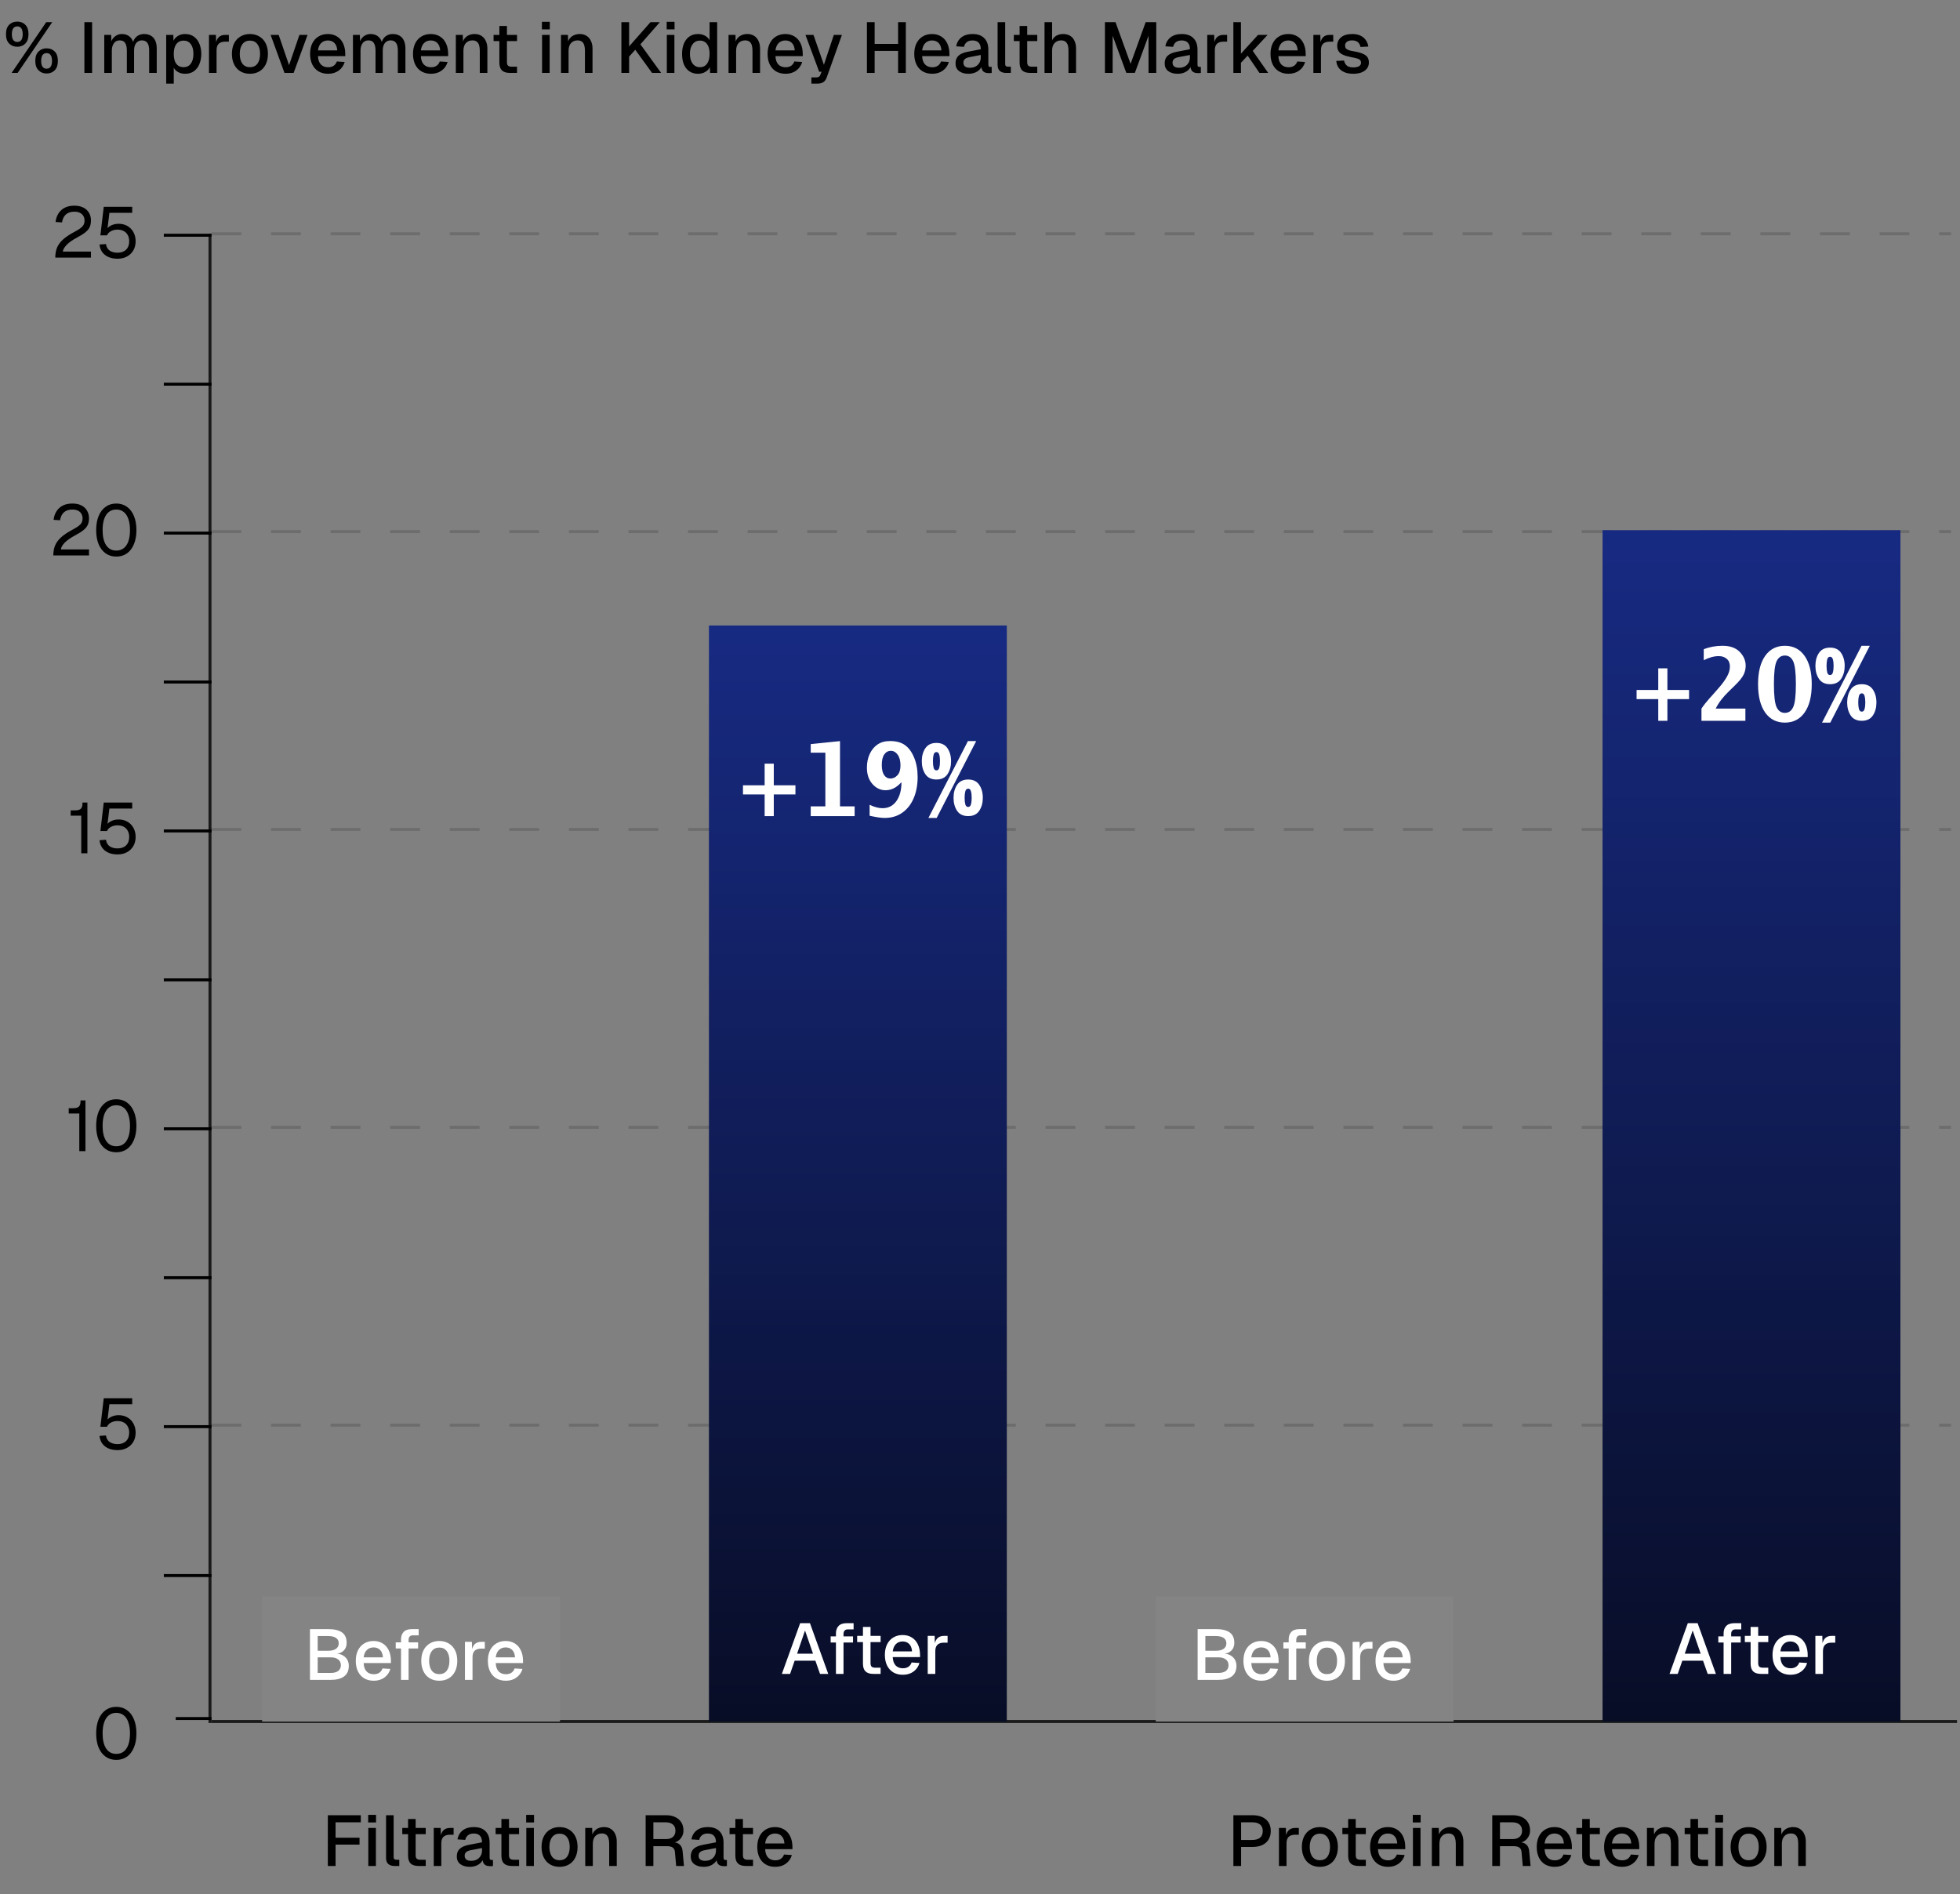 <svg xmlns="http://www.w3.org/2000/svg" fill="none" viewBox="0 0 329 318" height="318" width="329">
<rect x="0" y="0" width="329" height="318" fill="#808080" stroke="none"/>
<path fill="black" d="M55.032 313.24V304.72H60.564V305.908H55.644L56.328 305.2V309.112L55.644 308.5H60.348V309.652H55.644L56.328 309.04V313.24H55.032ZM61.826 313.24V306.856H63.098V313.24H61.826ZM61.802 305.932V304.66H63.122V305.932H61.802ZM66.194 313.24C65.778 313.24 65.442 313.132 65.186 312.916C64.93 312.7 64.802 312.356 64.802 311.884V304.72H66.074V311.764C66.074 311.908 66.11 312.016 66.182 312.088C66.262 312.16 66.374 312.196 66.518 312.196H67.022V313.24H66.194ZM70.274 313.24C69.666 313.24 69.218 313.1 68.93 312.82C68.642 312.54 68.498 312.104 68.498 311.512V305.356H69.77V311.416C69.77 311.712 69.834 311.916 69.962 312.028C70.09 312.14 70.286 312.196 70.55 312.196H71.462V313.24H70.274ZM67.526 307.9V306.856H71.462V307.9H67.526ZM72.806 313.24V306.856H73.97L74.018 308.548L73.91 308.512C73.998 307.936 74.174 307.516 74.438 307.252C74.71 306.988 75.074 306.856 75.53 306.856H76.142V307.996H75.53C75.21 307.996 74.942 308.048 74.726 308.152C74.51 308.256 74.346 308.416 74.234 308.632C74.13 308.848 74.078 309.128 74.078 309.472V313.24H72.806ZM78.86 313.384C78.196 313.384 77.664 313.232 77.264 312.928C76.872 312.624 76.676 312.196 76.676 311.644C76.676 311.092 76.84 310.664 77.168 310.36C77.504 310.048 78.02 309.824 78.716 309.688L80.912 309.268C80.912 308.772 80.796 308.404 80.564 308.164C80.332 307.916 79.988 307.792 79.532 307.792C79.124 307.792 78.804 307.884 78.572 308.068C78.34 308.244 78.18 308.508 78.092 308.86L76.784 308.776C76.904 308.136 77.2 307.632 77.672 307.264C78.152 306.896 78.772 306.712 79.532 306.712C80.396 306.712 81.052 306.944 81.5 307.408C81.956 307.864 82.184 308.508 82.184 309.34V311.824C82.184 311.976 82.208 312.084 82.256 312.148C82.312 312.204 82.4 312.232 82.52 312.232H82.748V313.24C82.708 313.248 82.644 313.256 82.556 313.264C82.468 313.272 82.376 313.276 82.28 313.276C82.008 313.276 81.772 313.232 81.572 313.144C81.38 313.056 81.236 312.912 81.14 312.712C81.044 312.504 80.996 312.228 80.996 311.884L81.128 311.944C81.064 312.224 80.924 312.472 80.708 312.688C80.5 312.904 80.232 313.076 79.904 313.204C79.584 313.324 79.236 313.384 78.86 313.384ZM79.064 312.376C79.448 312.376 79.776 312.304 80.048 312.16C80.32 312.008 80.532 311.8 80.684 311.536C80.836 311.272 80.912 310.972 80.912 310.636V310.228L79.04 310.588C78.656 310.66 78.384 310.776 78.224 310.936C78.072 311.088 77.996 311.284 77.996 311.524C77.996 311.796 78.088 312.008 78.272 312.16C78.464 312.304 78.728 312.376 79.064 312.376ZM85.942 313.24C85.334 313.24 84.886 313.1 84.598 312.82C84.31 312.54 84.166 312.104 84.166 311.512V305.356H85.438V311.416C85.438 311.712 85.502 311.916 85.63 312.028C85.758 312.14 85.954 312.196 86.218 312.196H87.13V313.24H85.942ZM83.194 307.9V306.856H87.13V307.9H83.194ZM88.345 313.24V306.856H89.617V313.24H88.345ZM88.321 305.932V304.66H89.641V305.932H88.321ZM93.926 313.384C93.318 313.384 92.786 313.248 92.33 312.976C91.874 312.704 91.522 312.316 91.274 311.812C91.026 311.308 90.902 310.72 90.902 310.048C90.902 309.368 91.026 308.78 91.274 308.284C91.522 307.788 91.874 307.404 92.33 307.132C92.786 306.852 93.318 306.712 93.926 306.712C94.534 306.712 95.066 306.852 95.522 307.132C95.978 307.404 96.33 307.788 96.578 308.284C96.826 308.78 96.95 309.368 96.95 310.048C96.95 310.72 96.826 311.308 96.578 311.812C96.33 312.316 95.978 312.704 95.522 312.976C95.066 313.248 94.534 313.384 93.926 313.384ZM93.926 312.28C94.47 312.28 94.89 312.084 95.186 311.692C95.482 311.292 95.63 310.744 95.63 310.048C95.63 309.352 95.482 308.808 95.186 308.416C94.89 308.016 94.47 307.816 93.926 307.816C93.39 307.816 92.97 308.016 92.666 308.416C92.37 308.808 92.222 309.352 92.222 310.048C92.222 310.744 92.37 311.292 92.666 311.692C92.97 312.084 93.39 312.28 93.926 312.28ZM98.236 313.24V306.856H99.4L99.448 308.56L99.292 308.476C99.364 308.06 99.5 307.724 99.7 307.468C99.9 307.212 100.144 307.024 100.432 306.904C100.72 306.776 101.032 306.712 101.368 306.712C101.848 306.712 102.244 306.82 102.556 307.036C102.876 307.244 103.116 307.532 103.276 307.9C103.444 308.26 103.528 308.672 103.528 309.136V313.24H102.256V309.52C102.256 309.144 102.216 308.828 102.136 308.572C102.056 308.316 101.924 308.12 101.74 307.984C101.556 307.848 101.316 307.78 101.02 307.78C100.572 307.78 100.208 307.928 99.928 308.224C99.648 308.52 99.508 308.952 99.508 309.52V313.24H98.236ZM108.376 313.24V304.72H111.772C112.38 304.72 112.904 304.824 113.344 305.032C113.784 305.24 114.124 305.536 114.364 305.92C114.604 306.304 114.724 306.76 114.724 307.288C114.724 307.672 114.636 308.016 114.46 308.32C114.292 308.624 114.064 308.868 113.776 309.052C113.496 309.228 113.196 309.328 112.876 309.352L112.816 309.244C113.352 309.244 113.768 309.368 114.064 309.616C114.36 309.856 114.532 310.236 114.58 310.756L114.808 313.24H113.5L113.296 310.924C113.272 310.58 113.156 310.328 112.948 310.168C112.74 310 112.4 309.916 111.928 309.916H109.672V313.24H108.376ZM109.672 308.728H111.796C112.284 308.728 112.668 308.608 112.948 308.368C113.236 308.12 113.38 307.772 113.38 307.324C113.38 306.868 113.236 306.52 112.948 306.28C112.66 306.032 112.24 305.908 111.688 305.908H109.672V308.728ZM118.129 313.384C117.465 313.384 116.933 313.232 116.533 312.928C116.141 312.624 115.945 312.196 115.945 311.644C115.945 311.092 116.109 310.664 116.437 310.36C116.773 310.048 117.289 309.824 117.985 309.688L120.181 309.268C120.181 308.772 120.065 308.404 119.833 308.164C119.601 307.916 119.257 307.792 118.801 307.792C118.393 307.792 118.073 307.884 117.841 308.068C117.609 308.244 117.449 308.508 117.361 308.86L116.053 308.776C116.173 308.136 116.469 307.632 116.941 307.264C117.421 306.896 118.041 306.712 118.801 306.712C119.665 306.712 120.321 306.944 120.769 307.408C121.225 307.864 121.453 308.508 121.453 309.34V311.824C121.453 311.976 121.477 312.084 121.525 312.148C121.581 312.204 121.669 312.232 121.789 312.232H122.017V313.24C121.977 313.248 121.913 313.256 121.825 313.264C121.737 313.272 121.645 313.276 121.549 313.276C121.277 313.276 121.041 313.232 120.841 313.144C120.649 313.056 120.505 312.912 120.409 312.712C120.313 312.504 120.265 312.228 120.265 311.884L120.397 311.944C120.333 312.224 120.193 312.472 119.977 312.688C119.769 312.904 119.501 313.076 119.173 313.204C118.853 313.324 118.505 313.384 118.129 313.384ZM118.333 312.376C118.717 312.376 119.045 312.304 119.317 312.16C119.589 312.008 119.801 311.8 119.953 311.536C120.105 311.272 120.181 310.972 120.181 310.636V310.228L118.309 310.588C117.925 310.66 117.653 310.776 117.493 310.936C117.341 311.088 117.265 311.284 117.265 311.524C117.265 311.796 117.357 312.008 117.541 312.16C117.733 312.304 117.997 312.376 118.333 312.376ZM125.211 313.24C124.603 313.24 124.155 313.1 123.867 312.82C123.579 312.54 123.435 312.104 123.435 311.512V305.356H124.707V311.416C124.707 311.712 124.771 311.916 124.899 312.028C125.027 312.14 125.223 312.196 125.487 312.196H126.399V313.24H125.211ZM122.463 307.9V306.856H126.399V307.9H122.463ZM130.137 313.384C129.513 313.384 128.973 313.248 128.517 312.976C128.069 312.704 127.721 312.316 127.473 311.812C127.233 311.308 127.113 310.72 127.113 310.048C127.113 309.376 127.233 308.792 127.473 308.296C127.721 307.792 128.069 307.404 128.517 307.132C128.965 306.852 129.493 306.712 130.101 306.712C130.677 306.712 131.185 306.848 131.625 307.12C132.065 307.384 132.405 307.768 132.645 308.272C132.893 308.776 133.017 309.384 133.017 310.096V310.42H128.433C128.465 311.044 128.629 311.512 128.925 311.824C129.229 312.136 129.637 312.292 130.149 312.292C130.525 312.292 130.837 312.204 131.085 312.028C131.333 311.852 131.505 311.616 131.601 311.32L132.921 311.404C132.753 311.996 132.421 312.476 131.925 312.844C131.437 313.204 130.841 313.384 130.137 313.384ZM128.433 309.46H131.673C131.633 308.892 131.469 308.472 131.181 308.2C130.901 307.928 130.541 307.792 130.101 307.792C129.645 307.792 129.269 307.936 128.973 308.224C128.685 308.504 128.505 308.916 128.433 309.46Z"></path>
<path fill="black" d="M207.032 313.24V304.72H210.212C211.188 304.72 211.948 304.956 212.492 305.428C213.036 305.892 213.308 306.54 213.308 307.372C213.308 307.924 213.184 308.404 212.936 308.812C212.688 309.212 212.332 309.52 211.868 309.736C211.412 309.944 210.86 310.048 210.212 310.048H208.328V313.24H207.032ZM208.328 308.872H210.176C210.76 308.872 211.204 308.748 211.508 308.5C211.812 308.244 211.964 307.868 211.964 307.372C211.964 306.884 211.812 306.52 211.508 306.28C211.204 306.032 210.76 305.908 210.176 305.908H208.328V308.872ZM214.681 313.24V306.856H215.845L215.893 308.548L215.785 308.512C215.873 307.936 216.049 307.516 216.313 307.252C216.585 306.988 216.949 306.856 217.405 306.856H218.017V307.996H217.405C217.085 307.996 216.817 308.048 216.601 308.152C216.385 308.256 216.221 308.416 216.109 308.632C216.005 308.848 215.953 309.128 215.953 309.472V313.24H214.681ZM221.551 313.384C220.943 313.384 220.411 313.248 219.955 312.976C219.499 312.704 219.147 312.316 218.899 311.812C218.651 311.308 218.527 310.72 218.527 310.048C218.527 309.368 218.651 308.78 218.899 308.284C219.147 307.788 219.499 307.404 219.955 307.132C220.411 306.852 220.943 306.712 221.551 306.712C222.159 306.712 222.691 306.852 223.147 307.132C223.603 307.404 223.955 307.788 224.203 308.284C224.451 308.78 224.575 309.368 224.575 310.048C224.575 310.72 224.451 311.308 224.203 311.812C223.955 312.316 223.603 312.704 223.147 312.976C222.691 313.248 222.159 313.384 221.551 313.384ZM221.551 312.28C222.095 312.28 222.515 312.084 222.811 311.692C223.107 311.292 223.255 310.744 223.255 310.048C223.255 309.352 223.107 308.808 222.811 308.416C222.515 308.016 222.095 307.816 221.551 307.816C221.015 307.816 220.595 308.016 220.291 308.416C219.995 308.808 219.847 309.352 219.847 310.048C219.847 310.744 219.995 311.292 220.291 311.692C220.595 312.084 221.015 312.28 221.551 312.28ZM228.075 313.24C227.467 313.24 227.019 313.1 226.731 312.82C226.443 312.54 226.299 312.104 226.299 311.512V305.356H227.571V311.416C227.571 311.712 227.635 311.916 227.763 312.028C227.891 312.14 228.087 312.196 228.351 312.196H229.263V313.24H228.075ZM225.327 307.9V306.856H229.263V307.9H225.327ZM233.001 313.384C232.377 313.384 231.837 313.248 231.381 312.976C230.933 312.704 230.585 312.316 230.337 311.812C230.097 311.308 229.977 310.72 229.977 310.048C229.977 309.376 230.097 308.792 230.337 308.296C230.585 307.792 230.933 307.404 231.381 307.132C231.829 306.852 232.357 306.712 232.965 306.712C233.541 306.712 234.049 306.848 234.489 307.12C234.929 307.384 235.269 307.768 235.509 308.272C235.757 308.776 235.881 309.384 235.881 310.096V310.42H231.297C231.329 311.044 231.493 311.512 231.789 311.824C232.093 312.136 232.501 312.292 233.013 312.292C233.389 312.292 233.701 312.204 233.949 312.028C234.197 311.852 234.369 311.616 234.465 311.32L235.785 311.404C235.617 311.996 235.285 312.476 234.789 312.844C234.301 313.204 233.705 313.384 233.001 313.384ZM231.297 309.46H234.537C234.497 308.892 234.333 308.472 234.045 308.2C233.765 307.928 233.405 307.792 232.965 307.792C232.509 307.792 232.133 307.936 231.837 308.224C231.549 308.504 231.369 308.916 231.297 309.46ZM237.17 313.24V306.856H238.442V313.24H237.17ZM237.146 305.932V304.66H238.466V305.932H237.146ZM240.345 313.24V306.856H241.509L241.557 308.56L241.401 308.476C241.473 308.06 241.609 307.724 241.809 307.468C242.009 307.212 242.253 307.024 242.541 306.904C242.829 306.776 243.141 306.712 243.477 306.712C243.957 306.712 244.353 306.82 244.665 307.036C244.985 307.244 245.225 307.532 245.385 307.9C245.553 308.26 245.637 308.672 245.637 309.136V313.24H244.365V309.52C244.365 309.144 244.325 308.828 244.245 308.572C244.165 308.316 244.033 308.12 243.849 307.984C243.665 307.848 243.425 307.78 243.129 307.78C242.681 307.78 242.317 307.928 242.037 308.224C241.757 308.52 241.617 308.952 241.617 309.52V313.24H240.345ZM250.485 313.24V304.72H253.881C254.489 304.72 255.013 304.824 255.453 305.032C255.893 305.24 256.233 305.536 256.473 305.92C256.713 306.304 256.833 306.76 256.833 307.288C256.833 307.672 256.745 308.016 256.569 308.32C256.401 308.624 256.173 308.868 255.885 309.052C255.605 309.228 255.305 309.328 254.985 309.352L254.925 309.244C255.461 309.244 255.877 309.368 256.173 309.616C256.469 309.856 256.641 310.236 256.689 310.756L256.917 313.24H255.609L255.405 310.924C255.381 310.58 255.265 310.328 255.057 310.168C254.849 310 254.509 309.916 254.037 309.916H251.781V313.24H250.485ZM251.781 308.728H253.905C254.393 308.728 254.777 308.608 255.057 308.368C255.345 308.12 255.489 307.772 255.489 307.324C255.489 306.868 255.345 306.52 255.057 306.28C254.769 306.032 254.349 305.908 253.797 305.908H251.781V308.728ZM260.973 313.384C260.349 313.384 259.809 313.248 259.353 312.976C258.905 312.704 258.557 312.316 258.309 311.812C258.069 311.308 257.949 310.72 257.949 310.048C257.949 309.376 258.069 308.792 258.309 308.296C258.557 307.792 258.905 307.404 259.353 307.132C259.801 306.852 260.329 306.712 260.937 306.712C261.513 306.712 262.021 306.848 262.461 307.12C262.901 307.384 263.241 307.768 263.481 308.272C263.729 308.776 263.853 309.384 263.853 310.096V310.42H259.269C259.301 311.044 259.465 311.512 259.761 311.824C260.065 312.136 260.473 312.292 260.985 312.292C261.361 312.292 261.673 312.204 261.921 312.028C262.169 311.852 262.341 311.616 262.437 311.32L263.757 311.404C263.589 311.996 263.257 312.476 262.761 312.844C262.273 313.204 261.677 313.384 260.973 313.384ZM259.269 309.46H262.509C262.469 308.892 262.305 308.472 262.017 308.2C261.737 307.928 261.377 307.792 260.937 307.792C260.481 307.792 260.105 307.936 259.809 308.224C259.521 308.504 259.341 308.916 259.269 309.46ZM267.356 313.24C266.748 313.24 266.3 313.1 266.012 312.82C265.724 312.54 265.58 312.104 265.58 311.512V305.356H266.852V311.416C266.852 311.712 266.916 311.916 267.044 312.028C267.172 312.14 267.368 312.196 267.632 312.196H268.544V313.24H267.356ZM264.608 307.9V306.856H268.544V307.9H264.608ZM272.282 313.384C271.658 313.384 271.118 313.248 270.662 312.976C270.214 312.704 269.866 312.316 269.618 311.812C269.378 311.308 269.258 310.72 269.258 310.048C269.258 309.376 269.378 308.792 269.618 308.296C269.866 307.792 270.214 307.404 270.662 307.132C271.11 306.852 271.638 306.712 272.246 306.712C272.822 306.712 273.33 306.848 273.77 307.12C274.21 307.384 274.55 307.768 274.79 308.272C275.038 308.776 275.162 309.384 275.162 310.096V310.42H270.578C270.61 311.044 270.774 311.512 271.07 311.824C271.374 312.136 271.782 312.292 272.294 312.292C272.67 312.292 272.982 312.204 273.23 312.028C273.478 311.852 273.65 311.616 273.746 311.32L275.066 311.404C274.898 311.996 274.566 312.476 274.07 312.844C273.582 313.204 272.986 313.384 272.282 313.384ZM270.578 309.46H273.818C273.778 308.892 273.614 308.472 273.326 308.2C273.046 307.928 272.686 307.792 272.246 307.792C271.79 307.792 271.414 307.936 271.118 308.224C270.83 308.504 270.65 308.916 270.578 309.46ZM276.451 313.24V306.856H277.615L277.663 308.56L277.507 308.476C277.579 308.06 277.715 307.724 277.915 307.468C278.115 307.212 278.359 307.024 278.647 306.904C278.935 306.776 279.247 306.712 279.583 306.712C280.063 306.712 280.459 306.82 280.771 307.036C281.091 307.244 281.331 307.532 281.491 307.9C281.659 308.26 281.743 308.672 281.743 309.136V313.24H280.471V309.52C280.471 309.144 280.431 308.828 280.351 308.572C280.271 308.316 280.139 308.12 279.955 307.984C279.771 307.848 279.531 307.78 279.235 307.78C278.787 307.78 278.423 307.928 278.143 308.224C277.863 308.52 277.723 308.952 277.723 309.52V313.24H276.451ZM285.532 313.24C284.924 313.24 284.476 313.1 284.188 312.82C283.9 312.54 283.756 312.104 283.756 311.512V305.356H285.028V311.416C285.028 311.712 285.092 311.916 285.22 312.028C285.348 312.14 285.544 312.196 285.808 312.196H286.72V313.24H285.532ZM282.784 307.9V306.856H286.72V307.9H282.784ZM287.935 313.24V306.856H289.207V313.24H287.935ZM287.911 305.932V304.66H289.231V305.932H287.911ZM293.516 313.384C292.908 313.384 292.376 313.248 291.92 312.976C291.464 312.704 291.112 312.316 290.864 311.812C290.616 311.308 290.492 310.72 290.492 310.048C290.492 309.368 290.616 308.78 290.864 308.284C291.112 307.788 291.464 307.404 291.92 307.132C292.376 306.852 292.908 306.712 293.516 306.712C294.124 306.712 294.656 306.852 295.112 307.132C295.568 307.404 295.92 307.788 296.168 308.284C296.416 308.78 296.54 309.368 296.54 310.048C296.54 310.72 296.416 311.308 296.168 311.812C295.92 312.316 295.568 312.704 295.112 312.976C294.656 313.248 294.124 313.384 293.516 313.384ZM293.516 312.28C294.06 312.28 294.48 312.084 294.776 311.692C295.072 311.292 295.22 310.744 295.22 310.048C295.22 309.352 295.072 308.808 294.776 308.416C294.48 308.016 294.06 307.816 293.516 307.816C292.98 307.816 292.56 308.016 292.256 308.416C291.96 308.808 291.812 309.352 291.812 310.048C291.812 310.744 291.96 311.292 292.256 311.692C292.56 312.084 292.98 312.28 293.516 312.28ZM297.826 313.24V306.856H298.99L299.038 308.56L298.882 308.476C298.954 308.06 299.09 307.724 299.29 307.468C299.49 307.212 299.734 307.024 300.022 306.904C300.31 306.776 300.622 306.712 300.958 306.712C301.438 306.712 301.834 306.82 302.146 307.036C302.466 307.244 302.706 307.532 302.866 307.9C303.034 308.26 303.118 308.672 303.118 309.136V313.24H301.846V309.52C301.846 309.144 301.806 308.828 301.726 308.572C301.646 308.316 301.514 308.12 301.33 307.984C301.146 307.848 300.906 307.78 300.61 307.78C300.162 307.78 299.798 307.928 299.518 308.224C299.238 308.52 299.098 308.952 299.098 309.52V313.24H297.826Z"></path>
<path fill="black" d="M2.9 7.848C2.348 7.848 1.892 7.668 1.532 7.308C1.18 6.948 1.004 6.424 1.004 5.736C1.004 5.04 1.18 4.516 1.532 4.164C1.892 3.804 2.348 3.624 2.9 3.624C3.452 3.624 3.904 3.804 4.256 4.164C4.608 4.516 4.784 5.04 4.784 5.736C4.784 6.424 4.608 6.948 4.256 7.308C3.904 7.668 3.452 7.848 2.9 7.848ZM2.9 7.044C3.204 7.044 3.432 6.932 3.584 6.708C3.736 6.484 3.812 6.16 3.812 5.736C3.812 5.312 3.736 4.988 3.584 4.764C3.432 4.54 3.204 4.428 2.9 4.428C2.604 4.428 2.376 4.54 2.216 4.764C2.064 4.988 1.988 5.312 1.988 5.736C1.988 6.16 2.064 6.484 2.216 6.708C2.376 6.932 2.604 7.044 2.9 7.044ZM7.82 12.336C7.276 12.336 6.824 12.156 6.464 11.796C6.104 11.436 5.924 10.912 5.924 10.224C5.924 9.528 6.104 9.004 6.464 8.652C6.824 8.292 7.276 8.112 7.82 8.112C8.38 8.112 8.836 8.292 9.188 8.652C9.54 9.004 9.716 9.528 9.716 10.224C9.716 10.912 9.54 11.436 9.188 11.796C8.836 12.156 8.38 12.336 7.82 12.336ZM7.82 11.532C8.124 11.532 8.352 11.42 8.504 11.196C8.656 10.972 8.732 10.648 8.732 10.224C8.732 9.8 8.656 9.476 8.504 9.252C8.352 9.028 8.124 8.916 7.82 8.916C7.524 8.916 7.296 9.028 7.136 9.252C6.984 9.476 6.908 9.8 6.908 10.224C6.908 10.648 6.984 10.972 7.136 11.196C7.296 11.42 7.524 11.532 7.82 11.532ZM1.952 12.24L7.76 3.72H8.768L2.96 12.24H1.952ZM14.165 12.24V3.72H15.461V12.24H14.165ZM17.502 12.24V5.856H18.666L18.702 7.44L18.558 7.392C18.63 7.04 18.754 6.74 18.93 6.492C19.114 6.244 19.338 6.052 19.602 5.916C19.866 5.78 20.154 5.712 20.466 5.712C21.01 5.712 21.454 5.868 21.798 6.18C22.142 6.484 22.358 6.904 22.446 7.44H22.242C22.314 7.064 22.434 6.752 22.602 6.504C22.778 6.248 23.002 6.052 23.274 5.916C23.546 5.78 23.854 5.712 24.198 5.712C24.646 5.712 25.026 5.808 25.338 6C25.658 6.184 25.898 6.456 26.058 6.816C26.226 7.176 26.31 7.616 26.31 8.136V12.24H25.038V8.448C25.038 7.896 24.938 7.48 24.738 7.2C24.538 6.92 24.234 6.78 23.826 6.78C23.562 6.78 23.33 6.848 23.13 6.984C22.93 7.12 22.774 7.316 22.662 7.572C22.558 7.828 22.506 8.136 22.506 8.496V12.24H21.294V8.496C21.294 7.952 21.202 7.532 21.018 7.236C20.842 6.932 20.538 6.78 20.106 6.78C19.834 6.78 19.598 6.848 19.398 6.984C19.206 7.12 19.054 7.32 18.942 7.584C18.83 7.84 18.774 8.144 18.774 8.496V12.24H17.502ZM27.896 14.04V5.856H29.096L29.132 7.224L28.988 7.152C29.148 6.68 29.412 6.324 29.78 6.084C30.148 5.836 30.572 5.712 31.052 5.712C31.676 5.712 32.188 5.868 32.588 6.18C32.996 6.484 33.296 6.888 33.488 7.392C33.688 7.896 33.788 8.448 33.788 9.048C33.788 9.648 33.688 10.2 33.488 10.704C33.296 11.208 32.996 11.616 32.588 11.928C32.188 12.232 31.676 12.384 31.052 12.384C30.732 12.384 30.432 12.328 30.152 12.216C29.872 12.104 29.632 11.948 29.432 11.748C29.24 11.54 29.104 11.296 29.024 11.016L29.168 10.872V14.04H27.896ZM30.824 11.28C31.336 11.28 31.736 11.084 32.024 10.692C32.32 10.3 32.468 9.752 32.468 9.048C32.468 8.344 32.32 7.796 32.024 7.404C31.736 7.012 31.336 6.816 30.824 6.816C30.488 6.816 30.196 6.9 29.948 7.068C29.7 7.228 29.508 7.476 29.372 7.812C29.236 8.148 29.168 8.56 29.168 9.048C29.168 9.536 29.232 9.948 29.36 10.284C29.496 10.62 29.688 10.872 29.936 11.04C30.192 11.2 30.488 11.28 30.824 11.28ZM35.08 12.24V5.856H36.244L36.292 7.548L36.184 7.512C36.272 6.936 36.448 6.516 36.712 6.252C36.984 5.988 37.348 5.856 37.804 5.856H38.416V6.996H37.804C37.484 6.996 37.216 7.048 37 7.152C36.784 7.256 36.62 7.416 36.508 7.632C36.404 7.848 36.352 8.128 36.352 8.472V12.24H35.08ZM41.95 12.384C41.342 12.384 40.81 12.248 40.354 11.976C39.898 11.704 39.546 11.316 39.298 10.812C39.05 10.308 38.926 9.72 38.926 9.048C38.926 8.368 39.05 7.78 39.298 7.284C39.546 6.788 39.898 6.404 40.354 6.132C40.81 5.852 41.342 5.712 41.95 5.712C42.558 5.712 43.09 5.852 43.546 6.132C44.002 6.404 44.354 6.788 44.602 7.284C44.85 7.78 44.974 8.368 44.974 9.048C44.974 9.72 44.85 10.308 44.602 10.812C44.354 11.316 44.002 11.704 43.546 11.976C43.09 12.248 42.558 12.384 41.95 12.384ZM41.95 11.28C42.494 11.28 42.914 11.084 43.21 10.692C43.506 10.292 43.654 9.744 43.654 9.048C43.654 8.352 43.506 7.808 43.21 7.416C42.914 7.016 42.494 6.816 41.95 6.816C41.414 6.816 40.994 7.016 40.69 7.416C40.394 7.808 40.246 8.352 40.246 9.048C40.246 9.744 40.394 10.292 40.69 10.692C40.994 11.084 41.414 11.28 41.95 11.28ZM47.752 12.24L45.424 5.856H46.78L48.52 10.944L50.26 5.856H51.628L49.288 12.24H47.752ZM55.075 12.384C54.451 12.384 53.911 12.248 53.455 11.976C53.007 11.704 52.659 11.316 52.411 10.812C52.171 10.308 52.051 9.72 52.051 9.048C52.051 8.376 52.171 7.792 52.411 7.296C52.659 6.792 53.007 6.404 53.455 6.132C53.903 5.852 54.431 5.712 55.039 5.712C55.615 5.712 56.123 5.848 56.563 6.12C57.003 6.384 57.343 6.768 57.583 7.272C57.831 7.776 57.955 8.384 57.955 9.096V9.42H53.371C53.403 10.044 53.567 10.512 53.863 10.824C54.167 11.136 54.575 11.292 55.087 11.292C55.463 11.292 55.775 11.204 56.023 11.028C56.271 10.852 56.443 10.616 56.539 10.32L57.859 10.404C57.691 10.996 57.359 11.476 56.863 11.844C56.375 12.204 55.779 12.384 55.075 12.384ZM53.371 8.46H56.611C56.571 7.892 56.407 7.472 56.119 7.2C55.839 6.928 55.479 6.792 55.039 6.792C54.583 6.792 54.207 6.936 53.911 7.224C53.623 7.504 53.443 7.916 53.371 8.46ZM59.244 12.24V5.856H60.408L60.444 7.44L60.3 7.392C60.372 7.04 60.496 6.74 60.672 6.492C60.856 6.244 61.08 6.052 61.344 5.916C61.608 5.78 61.896 5.712 62.208 5.712C62.752 5.712 63.196 5.868 63.54 6.18C63.884 6.484 64.1 6.904 64.188 7.44H63.984C64.056 7.064 64.176 6.752 64.344 6.504C64.52 6.248 64.744 6.052 65.016 5.916C65.288 5.78 65.596 5.712 65.94 5.712C66.388 5.712 66.768 5.808 67.08 6C67.4 6.184 67.64 6.456 67.8 6.816C67.968 7.176 68.052 7.616 68.052 8.136V12.24H66.78V8.448C66.78 7.896 66.68 7.48 66.48 7.2C66.28 6.92 65.976 6.78 65.568 6.78C65.304 6.78 65.072 6.848 64.872 6.984C64.672 7.12 64.516 7.316 64.404 7.572C64.3 7.828 64.248 8.136 64.248 8.496V12.24H63.036V8.496C63.036 7.952 62.944 7.532 62.76 7.236C62.584 6.932 62.28 6.78 61.848 6.78C61.576 6.78 61.34 6.848 61.14 6.984C60.948 7.12 60.796 7.32 60.684 7.584C60.572 7.84 60.516 8.144 60.516 8.496V12.24H59.244ZM72.348 12.384C71.724 12.384 71.184 12.248 70.728 11.976C70.28 11.704 69.932 11.316 69.684 10.812C69.444 10.308 69.324 9.72 69.324 9.048C69.324 8.376 69.444 7.792 69.684 7.296C69.932 6.792 70.28 6.404 70.728 6.132C71.176 5.852 71.704 5.712 72.312 5.712C72.888 5.712 73.396 5.848 73.836 6.12C74.276 6.384 74.616 6.768 74.856 7.272C75.104 7.776 75.228 8.384 75.228 9.096V9.42H70.644C70.676 10.044 70.84 10.512 71.136 10.824C71.44 11.136 71.848 11.292 72.36 11.292C72.736 11.292 73.048 11.204 73.296 11.028C73.544 10.852 73.716 10.616 73.812 10.32L75.132 10.404C74.964 10.996 74.632 11.476 74.136 11.844C73.648 12.204 73.052 12.384 72.348 12.384ZM70.644 8.46H73.884C73.844 7.892 73.68 7.472 73.392 7.2C73.112 6.928 72.752 6.792 72.312 6.792C71.856 6.792 71.48 6.936 71.184 7.224C70.896 7.504 70.716 7.916 70.644 8.46ZM76.517 12.24V5.856H77.681L77.729 7.56L77.573 7.476C77.645 7.06 77.781 6.724 77.981 6.468C78.181 6.212 78.425 6.024 78.713 5.904C79.001 5.776 79.313 5.712 79.649 5.712C80.129 5.712 80.525 5.82 80.837 6.036C81.157 6.244 81.397 6.532 81.557 6.9C81.725 7.26 81.809 7.672 81.809 8.136V12.24H80.537V8.52C80.537 8.144 80.497 7.828 80.417 7.572C80.337 7.316 80.205 7.12 80.021 6.984C79.837 6.848 79.597 6.78 79.301 6.78C78.853 6.78 78.489 6.928 78.209 7.224C77.929 7.52 77.789 7.952 77.789 8.52V12.24H76.517ZM85.598 12.24C84.99 12.24 84.542 12.1 84.254 11.82C83.966 11.54 83.822 11.104 83.822 10.512V4.356H85.094V10.416C85.094 10.712 85.158 10.916 85.286 11.028C85.414 11.14 85.61 11.196 85.874 11.196H86.786V12.24H85.598ZM82.85 6.9V5.856H86.786V6.9H82.85ZM90.99 12.24V5.856H92.262V12.24H90.99ZM90.966 4.932V3.66H92.286V4.932H90.966ZM94.166 12.24V5.856H95.33L95.378 7.56L95.222 7.476C95.294 7.06 95.43 6.724 95.63 6.468C95.83 6.212 96.074 6.024 96.362 5.904C96.65 5.776 96.962 5.712 97.298 5.712C97.778 5.712 98.174 5.82 98.486 6.036C98.806 6.244 99.046 6.532 99.206 6.9C99.374 7.26 99.458 7.672 99.458 8.136V12.24H98.186V8.52C98.186 8.144 98.146 7.828 98.066 7.572C97.986 7.316 97.854 7.12 97.67 6.984C97.486 6.848 97.246 6.78 96.95 6.78C96.502 6.78 96.138 6.928 95.858 7.224C95.578 7.52 95.438 7.952 95.438 8.52V12.24H94.166ZM104.305 12.24V3.72H105.601V7.788L109.189 3.72H110.761L107.497 7.44L110.977 12.24H109.453L106.633 8.352L105.601 9.504V12.24H104.305ZM111.931 12.24V5.856H113.203V12.24H111.931ZM111.907 4.932V3.66H113.227V4.932H111.907ZM117.152 12.384C116.608 12.384 116.132 12.248 115.724 11.976C115.324 11.704 115.016 11.32 114.8 10.824C114.592 10.32 114.488 9.728 114.488 9.048C114.488 8.368 114.596 7.78 114.812 7.284C115.028 6.78 115.336 6.392 115.736 6.12C116.136 5.848 116.608 5.712 117.152 5.712C117.592 5.712 117.984 5.804 118.328 5.988C118.672 6.172 118.932 6.428 119.108 6.756V3.72H120.38V12.24H119.192L119.156 11.28C118.98 11.624 118.712 11.896 118.352 12.096C118 12.288 117.6 12.384 117.152 12.384ZM117.488 11.28C117.832 11.28 118.124 11.192 118.364 11.016C118.604 10.84 118.788 10.584 118.916 10.248C119.044 9.912 119.108 9.512 119.108 9.048C119.108 8.568 119.044 8.164 118.916 7.836C118.788 7.5 118.604 7.248 118.364 7.08C118.124 6.904 117.832 6.816 117.488 6.816C116.976 6.816 116.568 7.016 116.264 7.416C115.96 7.808 115.808 8.352 115.808 9.048C115.808 9.736 115.96 10.28 116.264 10.68C116.568 11.08 116.976 11.28 117.488 11.28ZM122.291 12.24V5.856H123.455L123.503 7.56L123.347 7.476C123.419 7.06 123.555 6.724 123.755 6.468C123.955 6.212 124.199 6.024 124.487 5.904C124.775 5.776 125.087 5.712 125.423 5.712C125.903 5.712 126.299 5.82 126.611 6.036C126.931 6.244 127.171 6.532 127.331 6.9C127.499 7.26 127.583 7.672 127.583 8.136V12.24H126.311V8.52C126.311 8.144 126.271 7.828 126.191 7.572C126.111 7.316 125.979 7.12 125.795 6.984C125.611 6.848 125.371 6.78 125.075 6.78C124.627 6.78 124.263 6.928 123.983 7.224C123.703 7.52 123.563 7.952 123.563 8.52V12.24H122.291ZM131.868 12.384C131.244 12.384 130.704 12.248 130.248 11.976C129.8 11.704 129.452 11.316 129.204 10.812C128.964 10.308 128.844 9.72 128.844 9.048C128.844 8.376 128.964 7.792 129.204 7.296C129.452 6.792 129.8 6.404 130.248 6.132C130.696 5.852 131.224 5.712 131.832 5.712C132.408 5.712 132.916 5.848 133.356 6.12C133.796 6.384 134.136 6.768 134.376 7.272C134.624 7.776 134.748 8.384 134.748 9.096V9.42H130.164C130.196 10.044 130.36 10.512 130.656 10.824C130.96 11.136 131.368 11.292 131.88 11.292C132.256 11.292 132.568 11.204 132.816 11.028C133.064 10.852 133.236 10.616 133.332 10.32L134.652 10.404C134.484 10.996 134.152 11.476 133.656 11.844C133.168 12.204 132.572 12.384 131.868 12.384ZM130.164 8.46H133.404C133.364 7.892 133.2 7.472 132.912 7.2C132.632 6.928 132.272 6.792 131.832 6.792C131.376 6.792 131 6.936 130.704 7.224C130.416 7.504 130.236 7.916 130.164 8.46ZM136.198 14.04V12.996H136.978C137.194 12.996 137.354 12.964 137.458 12.9C137.562 12.836 137.642 12.728 137.698 12.576L137.902 12.048H137.506L135.202 5.856H136.546L138.298 10.872L139.966 5.856H141.322L138.778 12.984C138.65 13.352 138.458 13.62 138.202 13.788C137.954 13.956 137.606 14.04 137.158 14.04H136.198ZM145.52 12.24V3.72H146.816V7.824L146.192 7.368H151.376L150.752 7.824V3.72H152.048V12.24H150.752V8.088L151.376 8.544H146.192L146.816 8.088V12.24H145.52ZM156.489 12.384C155.865 12.384 155.325 12.248 154.869 11.976C154.421 11.704 154.073 11.316 153.825 10.812C153.585 10.308 153.465 9.72 153.465 9.048C153.465 8.376 153.585 7.792 153.825 7.296C154.073 6.792 154.421 6.404 154.869 6.132C155.317 5.852 155.845 5.712 156.453 5.712C157.029 5.712 157.537 5.848 157.977 6.12C158.417 6.384 158.757 6.768 158.997 7.272C159.245 7.776 159.369 8.384 159.369 9.096V9.42H154.785C154.817 10.044 154.981 10.512 155.277 10.824C155.581 11.136 155.989 11.292 156.501 11.292C156.877 11.292 157.189 11.204 157.437 11.028C157.685 10.852 157.857 10.616 157.953 10.32L159.273 10.404C159.105 10.996 158.773 11.476 158.277 11.844C157.789 12.204 157.193 12.384 156.489 12.384ZM154.785 8.46H158.025C157.985 7.892 157.821 7.472 157.533 7.2C157.253 6.928 156.893 6.792 156.453 6.792C155.997 6.792 155.621 6.936 155.325 7.224C155.037 7.504 154.857 7.916 154.785 8.46ZM162.575 12.384C161.911 12.384 161.379 12.232 160.979 11.928C160.587 11.624 160.391 11.196 160.391 10.644C160.391 10.092 160.555 9.664 160.883 9.36C161.219 9.048 161.735 8.824 162.431 8.688L164.627 8.268C164.627 7.772 164.511 7.404 164.279 7.164C164.047 6.916 163.703 6.792 163.247 6.792C162.839 6.792 162.519 6.884 162.287 7.068C162.055 7.244 161.895 7.508 161.807 7.86L160.499 7.776C160.619 7.136 160.915 6.632 161.387 6.264C161.867 5.896 162.487 5.712 163.247 5.712C164.111 5.712 164.767 5.944 165.215 6.408C165.671 6.864 165.899 7.508 165.899 8.34V10.824C165.899 10.976 165.923 11.084 165.971 11.148C166.027 11.204 166.115 11.232 166.235 11.232H166.463V12.24C166.423 12.248 166.359 12.256 166.271 12.264C166.183 12.272 166.091 12.276 165.995 12.276C165.723 12.276 165.487 12.232 165.287 12.144C165.095 12.056 164.951 11.912 164.855 11.712C164.759 11.504 164.711 11.228 164.711 10.884L164.843 10.944C164.779 11.224 164.639 11.472 164.423 11.688C164.215 11.904 163.947 12.076 163.619 12.204C163.299 12.324 162.951 12.384 162.575 12.384ZM162.779 11.376C163.163 11.376 163.491 11.304 163.763 11.16C164.035 11.008 164.247 10.8 164.399 10.536C164.551 10.272 164.627 9.972 164.627 9.636V9.228L162.755 9.588C162.371 9.66 162.099 9.776 161.939 9.936C161.787 10.088 161.711 10.284 161.711 10.524C161.711 10.796 161.803 11.008 161.987 11.16C162.179 11.304 162.443 11.376 162.779 11.376ZM168.847 12.24C168.431 12.24 168.095 12.132 167.839 11.916C167.583 11.7 167.455 11.356 167.455 10.884V3.72H168.727V10.764C168.727 10.908 168.763 11.016 168.835 11.088C168.915 11.16 169.027 11.196 169.171 11.196H169.675V12.24H168.847ZM172.926 12.24C172.318 12.24 171.87 12.1 171.582 11.82C171.294 11.54 171.15 11.104 171.15 10.512V4.356H172.422V10.416C172.422 10.712 172.486 10.916 172.614 11.028C172.742 11.14 172.938 11.196 173.202 11.196H174.114V12.24H172.926ZM170.178 6.9V5.856H174.114V6.9H170.178ZM175.33 12.24V3.72H176.602V7.296L176.446 7.272C176.518 6.912 176.65 6.62 176.842 6.396C177.034 6.164 177.27 5.992 177.55 5.88C177.83 5.768 178.138 5.712 178.474 5.712C178.938 5.712 179.33 5.816 179.65 6.024C179.97 6.224 180.21 6.508 180.37 6.876C180.538 7.244 180.622 7.664 180.622 8.136V12.24H179.35V8.472C179.35 7.896 179.25 7.472 179.05 7.2C178.858 6.92 178.554 6.78 178.138 6.78C177.674 6.78 177.302 6.928 177.022 7.224C176.742 7.512 176.602 7.936 176.602 8.496V12.24H175.33ZM185.47 12.24V3.72H187.246L189.778 10.716L192.31 3.72H194.086V12.24H192.79V6L190.497 12.228H189.058L186.766 6V12.24H185.47ZM197.684 12.384C197.02 12.384 196.488 12.232 196.088 11.928C195.696 11.624 195.5 11.196 195.5 10.644C195.5 10.092 195.664 9.664 195.992 9.36C196.328 9.048 196.844 8.824 197.54 8.688L199.736 8.268C199.736 7.772 199.62 7.404 199.388 7.164C199.156 6.916 198.812 6.792 198.356 6.792C197.948 6.792 197.628 6.884 197.396 7.068C197.164 7.244 197.004 7.508 196.916 7.86L195.608 7.776C195.728 7.136 196.024 6.632 196.496 6.264C196.976 5.896 197.596 5.712 198.356 5.712C199.22 5.712 199.876 5.944 200.324 6.408C200.78 6.864 201.008 7.508 201.008 8.34V10.824C201.008 10.976 201.032 11.084 201.08 11.148C201.136 11.204 201.224 11.232 201.344 11.232H201.572V12.24C201.532 12.248 201.468 12.256 201.38 12.264C201.292 12.272 201.2 12.276 201.104 12.276C200.832 12.276 200.596 12.232 200.396 12.144C200.204 12.056 200.06 11.912 199.964 11.712C199.868 11.504 199.82 11.228 199.82 10.884L199.952 10.944C199.888 11.224 199.748 11.472 199.532 11.688C199.324 11.904 199.056 12.076 198.728 12.204C198.408 12.324 198.06 12.384 197.684 12.384ZM197.888 11.376C198.272 11.376 198.6 11.304 198.872 11.16C199.144 11.008 199.356 10.8 199.508 10.536C199.66 10.272 199.736 9.972 199.736 9.636V9.228L197.864 9.588C197.48 9.66 197.208 9.776 197.048 9.936C196.896 10.088 196.82 10.284 196.82 10.524C196.82 10.796 196.912 11.008 197.096 11.16C197.288 11.304 197.552 11.376 197.888 11.376ZM202.646 12.24V5.856H203.81L203.858 7.548L203.75 7.512C203.838 6.936 204.014 6.516 204.278 6.252C204.55 5.988 204.914 5.856 205.37 5.856H205.982V6.996H205.37C205.05 6.996 204.782 7.048 204.566 7.152C204.35 7.256 204.186 7.416 204.074 7.632C203.97 7.848 203.918 8.128 203.918 8.472V12.24H202.646ZM207.029 12.24V3.72H208.301V9.012L211.169 5.856H212.777L210.281 8.544L212.873 12.24H211.409L209.429 9.336L208.301 10.536V12.24H207.029ZM216.29 12.384C215.666 12.384 215.126 12.248 214.67 11.976C214.222 11.704 213.874 11.316 213.626 10.812C213.386 10.308 213.266 9.72 213.266 9.048C213.266 8.376 213.386 7.792 213.626 7.296C213.874 6.792 214.222 6.404 214.67 6.132C215.118 5.852 215.646 5.712 216.254 5.712C216.83 5.712 217.338 5.848 217.778 6.12C218.218 6.384 218.558 6.768 218.798 7.272C219.046 7.776 219.17 8.384 219.17 9.096V9.42H214.586C214.618 10.044 214.782 10.512 215.078 10.824C215.382 11.136 215.79 11.292 216.302 11.292C216.678 11.292 216.99 11.204 217.238 11.028C217.486 10.852 217.658 10.616 217.754 10.32L219.074 10.404C218.906 10.996 218.574 11.476 218.078 11.844C217.59 12.204 216.994 12.384 216.29 12.384ZM214.586 8.46H217.826C217.786 7.892 217.622 7.472 217.334 7.2C217.054 6.928 216.694 6.792 216.254 6.792C215.798 6.792 215.422 6.936 215.126 7.224C214.838 7.504 214.658 7.916 214.586 8.46ZM220.459 12.24V5.856H221.623L221.671 7.548L221.563 7.512C221.651 6.936 221.827 6.516 222.091 6.252C222.363 5.988 222.727 5.856 223.183 5.856H223.795V6.996H223.183C222.863 6.996 222.595 7.048 222.379 7.152C222.163 7.256 221.999 7.416 221.887 7.632C221.783 7.848 221.731 8.128 221.731 8.472V12.24H220.459ZM227.161 12.384C226.561 12.384 226.053 12.292 225.637 12.108C225.229 11.924 224.913 11.672 224.689 11.352C224.465 11.024 224.337 10.648 224.305 10.224L225.613 10.164C225.677 10.516 225.829 10.796 226.069 11.004C226.309 11.212 226.673 11.316 227.161 11.316C227.561 11.316 227.877 11.252 228.109 11.124C228.341 10.996 228.457 10.792 228.457 10.512C228.457 10.36 228.417 10.232 228.337 10.128C228.265 10.016 228.121 9.924 227.905 9.852C227.689 9.772 227.369 9.696 226.945 9.624C226.313 9.504 225.817 9.364 225.457 9.204C225.097 9.044 224.841 8.84 224.689 8.592C224.537 8.344 224.461 8.044 224.461 7.692C224.461 7.108 224.677 6.632 225.109 6.264C225.549 5.896 226.181 5.712 227.005 5.712C227.557 5.712 228.021 5.808 228.397 6C228.773 6.184 229.065 6.436 229.273 6.756C229.489 7.068 229.625 7.42 229.681 7.812L228.373 7.884C228.333 7.66 228.253 7.468 228.133 7.308C228.021 7.14 227.869 7.012 227.677 6.924C227.485 6.828 227.257 6.78 226.993 6.78C226.585 6.78 226.281 6.86 226.081 7.02C225.881 7.18 225.781 7.388 225.781 7.644C225.781 7.836 225.825 7.992 225.913 8.112C226.009 8.232 226.161 8.332 226.369 8.412C226.577 8.484 226.853 8.548 227.197 8.604C227.861 8.716 228.381 8.856 228.757 9.024C229.133 9.184 229.397 9.384 229.549 9.624C229.701 9.864 229.777 10.156 229.777 10.5C229.777 10.9 229.665 11.24 229.441 11.52C229.217 11.8 228.909 12.016 228.517 12.168C228.125 12.312 227.673 12.384 227.161 12.384Z"></path>
<line stroke-width="0.5" stroke-opacity="0.8" stroke="black" y2="288.99" x2="328.5" y1="288.99" x1="35.5"></line>
<line stroke-width="0.5" stroke-opacity="0.8" stroke="black" y2="39.24" x2="35.25" y1="289.24" x1="35.25"></line>
<path fill="black" d="M9.279 43.24C9.279 42.64 9.371 42.1 9.555 41.62C9.747 41.132 10.079 40.668 10.551 40.228C11.031 39.788 11.695 39.344 12.543 38.896C12.935 38.688 13.251 38.496 13.491 38.32C13.731 38.144 13.907 37.956 14.019 37.756C14.131 37.556 14.187 37.312 14.187 37.024C14.187 36.728 14.123 36.472 13.995 36.256C13.867 36.032 13.675 35.856 13.419 35.728C13.171 35.6 12.859 35.536 12.483 35.536C11.883 35.536 11.407 35.692 11.055 36.004C10.711 36.316 10.495 36.76 10.407 37.336L9.327 37.264C9.423 36.432 9.743 35.768 10.287 35.272C10.831 34.776 11.563 34.528 12.483 34.528C13.067 34.528 13.567 34.632 13.983 34.84C14.399 35.048 14.715 35.34 14.931 35.716C15.155 36.084 15.267 36.512 15.267 37C15.267 37.432 15.195 37.808 15.051 38.128C14.907 38.44 14.663 38.732 14.319 39.004C13.983 39.276 13.519 39.568 12.927 39.88C12.159 40.288 11.575 40.7 11.175 41.116C10.783 41.532 10.575 41.904 10.551 42.232H15.267V43.24H9.279ZM19.732 43.432C19.132 43.432 18.612 43.332 18.172 43.132C17.74 42.932 17.396 42.652 17.14 42.292C16.892 41.932 16.748 41.516 16.708 41.044L17.788 40.972C17.852 41.452 18.056 41.816 18.4 42.064C18.752 42.304 19.196 42.424 19.732 42.424C20.332 42.424 20.808 42.256 21.16 41.92C21.512 41.576 21.688 41.104 21.688 40.504C21.688 40.104 21.608 39.76 21.448 39.472C21.296 39.176 21.072 38.948 20.776 38.788C20.48 38.628 20.124 38.548 19.708 38.548C19.316 38.548 18.96 38.632 18.64 38.8C18.32 38.968 18.092 39.204 17.956 39.508H16.852L17.416 34.72H22.192V35.728H18.364L17.98 38.872L17.788 38.68C17.916 38.432 18.084 38.228 18.292 38.068C18.508 37.9 18.752 37.776 19.024 37.696C19.304 37.608 19.596 37.564 19.9 37.564C20.468 37.564 20.968 37.692 21.4 37.948C21.832 38.196 22.168 38.544 22.408 38.992C22.648 39.432 22.768 39.936 22.768 40.504C22.768 41.072 22.64 41.58 22.384 42.028C22.128 42.468 21.772 42.812 21.316 43.06C20.86 43.308 20.332 43.432 19.732 43.432Z"></path>
<path fill="black" d="M8.95 93.24C8.95 92.64 9.042 92.1 9.226 91.62C9.418 91.132 9.75 90.668 10.223 90.228C10.703 89.788 11.367 89.344 12.214 88.896C12.607 88.688 12.922 88.496 13.162 88.32C13.402 88.144 13.579 87.956 13.691 87.756C13.803 87.556 13.858 87.312 13.858 87.024C13.858 86.728 13.794 86.472 13.666 86.256C13.539 86.032 13.347 85.856 13.091 85.728C12.842 85.6 12.53 85.536 12.155 85.536C11.555 85.536 11.079 85.692 10.726 86.004C10.383 86.316 10.166 86.76 10.079 87.336L8.998 87.264C9.094 86.432 9.414 85.768 9.958 85.272C10.502 84.776 11.235 84.528 12.155 84.528C12.739 84.528 13.239 84.632 13.655 84.84C14.07 85.048 14.386 85.34 14.602 85.716C14.826 86.084 14.938 86.512 14.938 87C14.938 87.432 14.867 87.808 14.723 88.128C14.579 88.44 14.335 88.732 13.991 89.004C13.655 89.276 13.191 89.568 12.598 89.88C11.831 90.288 11.246 90.7 10.847 91.116C10.454 91.532 10.246 91.904 10.223 92.232H14.938V93.24H8.95ZM19.515 93.432C18.827 93.432 18.231 93.252 17.727 92.892C17.223 92.532 16.831 92.02 16.551 91.356C16.279 90.692 16.143 89.904 16.143 88.992C16.143 88.08 16.279 87.292 16.551 86.628C16.831 85.956 17.223 85.44 17.727 85.08C18.231 84.712 18.827 84.528 19.515 84.528C20.211 84.528 20.811 84.712 21.315 85.08C21.819 85.44 22.207 85.952 22.479 86.616C22.759 87.28 22.899 88.072 22.899 88.992C22.899 89.904 22.759 90.692 22.479 91.356C22.207 92.02 21.819 92.532 21.315 92.892C20.811 93.252 20.211 93.432 19.515 93.432ZM19.515 92.424C20.251 92.424 20.819 92.128 21.219 91.536C21.619 90.936 21.819 90.088 21.819 88.992C21.819 88.256 21.727 87.632 21.543 87.12C21.367 86.6 21.107 86.208 20.763 85.944C20.427 85.672 20.011 85.536 19.515 85.536C19.027 85.536 18.611 85.672 18.267 85.944C17.931 86.208 17.671 86.6 17.487 87.12C17.311 87.632 17.223 88.256 17.223 88.992C17.223 90.088 17.423 90.936 17.823 91.536C18.223 92.128 18.787 92.424 19.515 92.424Z"></path>
<path fill="black" d="M13.639 143.24V136.928H11.863V136.04H12.583C12.895 136.04 13.143 136 13.327 135.92C13.519 135.84 13.655 135.704 13.735 135.512C13.815 135.32 13.855 135.056 13.855 134.72H14.671V143.24H13.639ZM19.732 143.432C19.132 143.432 18.612 143.332 18.172 143.132C17.74 142.932 17.396 142.652 17.14 142.292C16.892 141.932 16.748 141.516 16.708 141.044L17.788 140.972C17.852 141.452 18.056 141.816 18.4 142.064C18.752 142.304 19.196 142.424 19.732 142.424C20.332 142.424 20.808 142.256 21.16 141.92C21.512 141.576 21.688 141.104 21.688 140.504C21.688 140.104 21.608 139.76 21.448 139.472C21.296 139.176 21.072 138.948 20.776 138.788C20.48 138.628 20.124 138.548 19.708 138.548C19.316 138.548 18.96 138.632 18.64 138.8C18.32 138.968 18.092 139.204 17.956 139.508H16.852L17.416 134.72H22.192V135.728H18.364L17.98 138.872L17.788 138.68C17.916 138.432 18.084 138.228 18.292 138.068C18.508 137.9 18.752 137.776 19.024 137.696C19.304 137.608 19.596 137.564 19.9 137.564C20.468 137.564 20.968 137.692 21.4 137.948C21.832 138.196 22.168 138.544 22.408 138.992C22.648 139.432 22.768 139.936 22.768 140.504C22.768 141.072 22.64 141.58 22.384 142.028C22.128 142.468 21.772 142.812 21.316 143.06C20.86 143.308 20.332 143.432 19.732 143.432Z"></path>
<path fill="black" d="M13.311 193.24V186.928H11.535V186.04H12.255C12.567 186.04 12.815 186 12.999 185.92C13.191 185.84 13.327 185.704 13.407 185.512C13.487 185.32 13.527 185.056 13.527 184.72H14.343V193.24H13.311ZM19.515 193.432C18.827 193.432 18.231 193.252 17.727 192.892C17.223 192.532 16.831 192.02 16.551 191.356C16.279 190.692 16.143 189.904 16.143 188.992C16.143 188.08 16.279 187.292 16.551 186.628C16.831 185.956 17.223 185.44 17.727 185.08C18.231 184.712 18.827 184.528 19.515 184.528C20.211 184.528 20.811 184.712 21.315 185.08C21.819 185.44 22.207 185.952 22.479 186.616C22.759 187.28 22.899 188.072 22.899 188.992C22.899 189.904 22.759 190.692 22.479 191.356C22.207 192.02 21.819 192.532 21.315 192.892C20.811 193.252 20.211 193.432 19.515 193.432ZM19.515 192.424C20.251 192.424 20.819 192.128 21.219 191.536C21.619 190.936 21.819 190.088 21.819 188.992C21.819 188.256 21.727 187.632 21.543 187.12C21.367 186.6 21.107 186.208 20.763 185.944C20.427 185.672 20.011 185.536 19.515 185.536C19.027 185.536 18.611 185.672 18.267 185.944C17.931 186.208 17.671 186.6 17.487 187.12C17.311 187.632 17.223 188.256 17.223 188.992C17.223 190.088 17.423 190.936 17.823 191.536C18.223 192.128 18.787 192.424 19.515 192.424Z"></path>
<path fill="black" d="M19.732 243.432C19.132 243.432 18.612 243.332 18.172 243.132C17.74 242.932 17.396 242.652 17.14 242.292C16.892 241.932 16.748 241.516 16.708 241.044L17.788 240.972C17.852 241.452 18.056 241.816 18.4 242.064C18.752 242.304 19.196 242.424 19.732 242.424C20.332 242.424 20.808 242.256 21.16 241.92C21.512 241.576 21.688 241.104 21.688 240.504C21.688 240.104 21.608 239.76 21.448 239.472C21.296 239.176 21.072 238.948 20.776 238.788C20.48 238.628 20.124 238.548 19.708 238.548C19.316 238.548 18.96 238.632 18.64 238.8C18.32 238.968 18.092 239.204 17.956 239.508H16.852L17.416 234.72H22.192V235.728H18.364L17.98 238.872L17.788 238.68C17.916 238.432 18.084 238.228 18.292 238.068C18.508 237.9 18.752 237.776 19.024 237.696C19.304 237.608 19.596 237.564 19.9 237.564C20.468 237.564 20.968 237.692 21.4 237.948C21.832 238.196 22.168 238.544 22.408 238.992C22.648 239.432 22.768 239.936 22.768 240.504C22.768 241.072 22.64 241.58 22.384 242.028C22.128 242.468 21.772 242.812 21.316 243.06C20.86 243.308 20.332 243.432 19.732 243.432Z"></path>
<path fill="black" d="M19.515 295.432C18.827 295.432 18.231 295.252 17.727 294.892C17.223 294.532 16.831 294.02 16.551 293.356C16.279 292.692 16.143 291.904 16.143 290.992C16.143 290.08 16.279 289.292 16.551 288.628C16.831 287.956 17.223 287.44 17.727 287.08C18.231 286.712 18.827 286.528 19.515 286.528C20.211 286.528 20.811 286.712 21.315 287.08C21.819 287.44 22.207 287.952 22.479 288.616C22.759 289.28 22.899 290.072 22.899 290.992C22.899 291.904 22.759 292.692 22.479 293.356C22.207 294.02 21.819 294.532 21.315 294.892C20.811 295.252 20.211 295.432 19.515 295.432ZM19.515 294.424C20.251 294.424 20.819 294.128 21.219 293.536C21.619 292.936 21.819 292.088 21.819 290.992C21.819 290.256 21.727 289.632 21.543 289.12C21.367 288.6 21.107 288.208 20.763 287.944C20.427 287.672 20.011 287.536 19.515 287.536C19.027 287.536 18.611 287.672 18.267 287.944C17.931 288.208 17.671 288.6 17.487 289.12C17.311 289.632 17.223 290.256 17.223 290.992C17.223 292.088 17.423 292.936 17.823 293.536C18.223 294.128 18.787 294.424 19.515 294.424Z"></path>
<line stroke-width="0.5" stroke="black" y2="288.49" x2="29.5" y1="288.49" x1="35.5"></line>
<line stroke-width="0.5" stroke="black" y2="39.49" x2="27.5" y1="39.49" x1="35.5"></line>
<line stroke-width="0.5" stroke="black" y2="64.49" x2="27.5" y1="64.49" x1="35.5"></line>
<line stroke-width="0.5" stroke="black" y2="89.49" x2="27.5" y1="89.49" x1="35.5"></line>
<line stroke-width="0.5" stroke="black" y2="114.49" x2="27.5" y1="114.49" x1="35.5"></line>
<line stroke-width="0.5" stroke="black" y2="139.49" x2="27.5" y1="139.49" x1="35.5"></line>
<line stroke-width="0.5" stroke="black" y2="164.49" x2="27.5" y1="164.49" x1="35.5"></line>
<line stroke-width="0.5" stroke="black" y2="189.49" x2="27.5" y1="189.49" x1="35.5"></line>
<line stroke-width="0.5" stroke="black" y2="214.49" x2="27.5" y1="214.49" x1="35.5"></line>
<line stroke-width="0.5" stroke="black" y2="239.49" x2="27.5" y1="239.49" x1="35.5"></line>
<line stroke-width="0.5" stroke="black" y2="264.49" x2="27.5" y1="264.49" x1="35.5"></line>
<path stroke-dasharray="5 5" stroke-width="0.5" stroke-opacity="0.15" stroke="black" d="M35.5 39.24H327.5"></path>
<path stroke-dasharray="5 5" stroke-width="0.5" stroke-opacity="0.15" stroke="black" d="M35.5 89.24H327.5"></path>
<path stroke-dasharray="5 5" stroke-width="0.5" stroke-opacity="0.15" stroke="black" d="M35.5 139.24H327.5"></path>
<path stroke-dasharray="5 5" stroke-width="0.5" stroke-opacity="0.15" stroke="black" d="M35.5 189.24H327.5"></path>
<path stroke-dasharray="5 5" stroke-width="0.5" stroke-opacity="0.15" stroke="black" d="M35.5 239.24H327.5"></path>
<rect fill="#848484" transform="translate(44 268)" height="21" width="50"></rect>
<path fill="white" d="M52.032 282V273.48H55.092C56.116 273.48 56.888 273.664 57.408 274.032C57.928 274.4 58.188 274.984 58.188 275.784C58.188 276.144 58.112 276.46 57.96 276.732C57.808 277.004 57.584 277.22 57.288 277.38C57 277.532 56.656 277.612 56.256 277.62L56.244 277.572C56.972 277.588 57.536 277.788 57.936 278.172C58.344 278.548 58.548 279.044 58.548 279.66C58.548 280.436 58.288 281.02 57.768 281.412C57.248 281.804 56.508 282 55.548 282H52.032ZM53.328 280.836H55.512C56.048 280.836 56.464 280.728 56.76 280.512C57.064 280.288 57.216 279.964 57.216 279.54C57.216 279.124 57.064 278.8 56.76 278.568C56.464 278.336 56.048 278.22 55.512 278.22H53.328V280.836ZM53.328 277.116H55.068C55.636 277.116 56.076 277.008 56.388 276.792C56.7 276.576 56.856 276.272 56.856 275.88C56.856 275.464 56.704 275.156 56.4 274.956C56.104 274.748 55.66 274.644 55.068 274.644H53.328V277.116ZM62.743 282.144C62.119 282.144 61.579 282.008 61.123 281.736C60.675 281.464 60.327 281.076 60.079 280.572C59.839 280.068 59.719 279.48 59.719 278.808C59.719 278.136 59.839 277.552 60.079 277.056C60.327 276.552 60.675 276.164 61.123 275.892C61.571 275.612 62.099 275.472 62.707 275.472C63.283 275.472 63.791 275.608 64.231 275.88C64.671 276.144 65.011 276.528 65.251 277.032C65.499 277.536 65.623 278.144 65.623 278.856V279.18H61.039C61.071 279.804 61.235 280.272 61.531 280.584C61.835 280.896 62.243 281.052 62.755 281.052C63.131 281.052 63.443 280.964 63.691 280.788C63.939 280.612 64.111 280.376 64.207 280.08L65.527 280.164C65.359 280.756 65.027 281.236 64.531 281.604C64.043 281.964 63.447 282.144 62.743 282.144ZM61.039 278.22H64.279C64.239 277.652 64.075 277.232 63.787 276.96C63.507 276.688 63.147 276.552 62.707 276.552C62.251 276.552 61.875 276.696 61.579 276.984C61.291 277.264 61.111 277.676 61.039 278.22ZM67.314 282V275.208C67.314 274.68 67.462 274.26 67.758 273.948C68.054 273.636 68.518 273.48 69.15 273.48H70.278V274.524H69.318C69.07 274.524 68.886 274.592 68.766 274.728C68.646 274.856 68.586 275.04 68.586 275.28V282H67.314ZM66.426 276.732V275.7H70.182V276.732H66.426ZM73.735 282.144C73.127 282.144 72.595 282.008 72.139 281.736C71.683 281.464 71.331 281.076 71.083 280.572C70.835 280.068 70.711 279.48 70.711 278.808C70.711 278.128 70.835 277.54 71.083 277.044C71.331 276.548 71.683 276.164 72.139 275.892C72.595 275.612 73.127 275.472 73.735 275.472C74.343 275.472 74.875 275.612 75.331 275.892C75.787 276.164 76.139 276.548 76.387 277.044C76.635 277.54 76.759 278.128 76.759 278.808C76.759 279.48 76.635 280.068 76.387 280.572C76.139 281.076 75.787 281.464 75.331 281.736C74.875 282.008 74.343 282.144 73.735 282.144ZM73.735 281.04C74.279 281.04 74.699 280.844 74.995 280.452C75.291 280.052 75.439 279.504 75.439 278.808C75.439 278.112 75.291 277.568 74.995 277.176C74.699 276.776 74.279 276.576 73.735 276.576C73.199 276.576 72.779 276.776 72.475 277.176C72.179 277.568 72.031 278.112 72.031 278.808C72.031 279.504 72.179 280.052 72.475 280.452C72.779 280.844 73.199 281.04 73.735 281.04ZM78.044 282V275.616H79.209L79.257 277.308L79.148 277.272C79.237 276.696 79.412 276.276 79.677 276.012C79.948 275.748 80.312 275.616 80.769 275.616H81.38V276.756H80.769C80.448 276.756 80.18 276.808 79.965 276.912C79.749 277.016 79.585 277.176 79.472 277.392C79.368 277.608 79.317 277.888 79.317 278.232V282H78.044ZM84.915 282.144C84.291 282.144 83.751 282.008 83.295 281.736C82.847 281.464 82.499 281.076 82.251 280.572C82.011 280.068 81.891 279.48 81.891 278.808C81.891 278.136 82.011 277.552 82.251 277.056C82.499 276.552 82.847 276.164 83.295 275.892C83.743 275.612 84.271 275.472 84.879 275.472C85.455 275.472 85.963 275.608 86.403 275.88C86.843 276.144 87.183 276.528 87.423 277.032C87.671 277.536 87.795 278.144 87.795 278.856V279.18H83.211C83.243 279.804 83.407 280.272 83.703 280.584C84.007 280.896 84.415 281.052 84.927 281.052C85.303 281.052 85.615 280.964 85.863 280.788C86.111 280.612 86.283 280.376 86.379 280.08L87.699 280.164C87.531 280.756 87.199 281.236 86.703 281.604C86.215 281.964 85.619 282.144 84.915 282.144ZM83.211 278.22H86.451C86.411 277.652 86.247 277.232 85.959 276.96C85.679 276.688 85.319 276.552 84.879 276.552C84.423 276.552 84.047 276.696 83.751 276.984C83.463 277.264 83.283 277.676 83.211 278.22Z"></path>
<rect fill="url(#paint0_linear_3896_5664)" transform="translate(119 105)" height="184" width="50"></rect>
<path fill="white" d="M128.35 137V133.364H124.714V131.829H128.35V128.193H129.885V131.829H133.521V133.364H129.885V137H128.35ZM136.086 137V135.365H138.543V126.35H136.086V124.914L141 124.408V135.365H143.457V137H136.086ZM145.972 136.942V135.099C146.758 135.481 147.483 135.672 148.147 135.672C149.126 135.672 149.898 135.276 150.463 134.485C151.033 133.688 151.318 132.631 151.318 131.314C150.953 131.69 150.637 131.964 150.372 132.136C150.106 132.307 149.829 132.437 149.542 132.526C149.254 132.614 148.96 132.659 148.662 132.659C147.804 132.659 147.065 132.31 146.445 131.613C145.826 130.916 145.516 129.997 145.516 128.857C145.516 128.016 145.673 127.252 145.989 126.566C146.31 125.88 146.75 125.348 147.309 124.972C147.868 124.59 148.559 124.399 149.384 124.399C150.441 124.399 151.285 124.629 151.916 125.088C152.546 125.542 153.056 126.239 153.443 127.18C153.836 128.121 154.032 129.211 154.032 130.451C154.032 131.757 153.814 132.93 153.376 133.97C152.939 135.011 152.303 135.827 151.467 136.419C150.632 137.011 149.641 137.307 148.496 137.307C148.02 137.307 147.397 137.23 146.628 137.075C146.484 137.042 146.265 136.997 145.972 136.942ZM149.533 126.043C149.079 126.043 148.711 126.245 148.429 126.649C148.153 127.047 148.014 127.637 148.014 128.417C148.014 129.159 148.144 129.723 148.404 130.11C148.67 130.498 149.024 130.691 149.467 130.691C149.91 130.691 150.3 130.509 150.637 130.144C150.98 129.778 151.152 129.228 151.152 128.492C151.152 127.728 150.997 127.13 150.687 126.699C150.377 126.262 149.993 126.043 149.533 126.043ZM155.842 137.307L162.474 124.408H163.86L157.228 137.307H155.842ZM157.187 130.857C156.345 130.857 155.726 130.559 155.327 129.961C154.929 129.363 154.729 128.638 154.729 127.786C154.729 126.923 154.929 126.195 155.327 125.603C155.731 125.011 156.351 124.715 157.187 124.715C158.022 124.715 158.639 125.011 159.038 125.603C159.442 126.195 159.644 126.923 159.644 127.786C159.644 128.638 159.444 129.363 159.046 129.961C158.647 130.559 158.028 130.857 157.187 130.857ZM157.187 129.322C157.424 129.322 157.582 129.175 157.66 128.882C157.743 128.583 157.784 128.215 157.784 127.778C157.784 127.335 157.743 126.97 157.66 126.682C157.577 126.394 157.422 126.25 157.195 126.25C156.951 126.25 156.791 126.397 156.713 126.69C156.636 126.984 156.597 127.346 156.597 127.778C156.597 128.215 156.636 128.583 156.713 128.882C156.791 129.175 156.949 129.322 157.187 129.322ZM162.516 137C161.669 137 161.046 136.701 160.648 136.104C160.255 135.506 160.059 134.781 160.059 133.929C160.059 133.065 160.258 132.338 160.656 131.746C161.06 131.153 161.68 130.857 162.516 130.857C163.351 130.857 163.968 131.153 164.367 131.746C164.771 132.338 164.973 133.065 164.973 133.929C164.973 134.781 164.773 135.506 164.375 136.104C163.977 136.701 163.357 137 162.516 137ZM162.516 135.464C162.748 135.464 162.903 135.318 162.98 135.024C163.063 134.726 163.105 134.358 163.105 133.92C163.105 133.483 163.063 133.121 162.98 132.833C162.903 132.54 162.751 132.393 162.524 132.393C162.28 132.393 162.117 132.542 162.034 132.841C161.957 133.135 161.918 133.494 161.918 133.92C161.918 134.358 161.957 134.726 162.034 135.024C162.117 135.318 162.278 135.464 162.516 135.464Z"></path>
<path fill="white" d="M131.24 281L134.312 272.48H135.956L139.028 281H137.648L136.868 278.78H133.388L132.62 281H131.24ZM133.796 277.604H136.472L135.128 273.716L133.796 277.604ZM140.318 281V274.208C140.318 273.68 140.466 273.26 140.762 272.948C141.058 272.636 141.522 272.48 142.154 272.48H143.282V273.524H142.322C142.074 273.524 141.89 273.592 141.77 273.728C141.65 273.856 141.59 274.04 141.59 274.28V281H140.318ZM139.43 275.732V274.7H143.186V275.732H139.43ZM146.629 281C146.021 281 145.573 280.86 145.285 280.58C144.997 280.3 144.853 279.864 144.853 279.272V273.116H146.125V279.176C146.125 279.472 146.189 279.676 146.317 279.788C146.445 279.9 146.641 279.956 146.905 279.956H147.817V281H146.629ZM143.881 275.66V274.616H147.817V275.66H143.881ZM151.555 281.144C150.931 281.144 150.391 281.008 149.935 280.736C149.487 280.464 149.139 280.076 148.891 279.572C148.651 279.068 148.531 278.48 148.531 277.808C148.531 277.136 148.651 276.552 148.891 276.056C149.139 275.552 149.487 275.164 149.935 274.892C150.383 274.612 150.911 274.472 151.519 274.472C152.095 274.472 152.603 274.608 153.043 274.88C153.483 275.144 153.823 275.528 154.063 276.032C154.311 276.536 154.435 277.144 154.435 277.856V278.18H149.851C149.883 278.804 150.047 279.272 150.343 279.584C150.647 279.896 151.055 280.052 151.567 280.052C151.943 280.052 152.255 279.964 152.503 279.788C152.751 279.612 152.923 279.376 153.019 279.08L154.339 279.164C154.171 279.756 153.839 280.236 153.343 280.604C152.855 280.964 152.259 281.144 151.555 281.144ZM149.851 277.22H153.091C153.051 276.652 152.887 276.232 152.599 275.96C152.319 275.688 151.959 275.552 151.519 275.552C151.063 275.552 150.687 275.696 150.391 275.984C150.103 276.264 149.923 276.676 149.851 277.22ZM155.724 281V274.616H156.888L156.936 276.308L156.828 276.272C156.916 275.696 157.092 275.276 157.356 275.012C157.628 274.748 157.992 274.616 158.448 274.616H159.06V275.756H158.448C158.128 275.756 157.86 275.808 157.644 275.912C157.428 276.016 157.264 276.176 157.152 276.392C157.048 276.608 156.996 276.888 156.996 277.232V281H155.724Z"></path>
<rect fill="#848484" transform="translate(194 268)" height="21" width="50"></rect>
<path fill="white" d="M201.032 282V273.48H204.092C205.116 273.48 205.888 273.664 206.408 274.032C206.928 274.4 207.188 274.984 207.188 275.784C207.188 276.144 207.112 276.46 206.96 276.732C206.808 277.004 206.584 277.22 206.288 277.38C206 277.532 205.656 277.612 205.256 277.62L205.244 277.572C205.972 277.588 206.536 277.788 206.936 278.172C207.344 278.548 207.548 279.044 207.548 279.66C207.548 280.436 207.288 281.02 206.768 281.412C206.248 281.804 205.508 282 204.548 282H201.032ZM202.328 280.836H204.512C205.048 280.836 205.464 280.728 205.76 280.512C206.064 280.288 206.216 279.964 206.216 279.54C206.216 279.124 206.064 278.8 205.76 278.568C205.464 278.336 205.048 278.22 204.512 278.22H202.328V280.836ZM202.328 277.116H204.068C204.636 277.116 205.076 277.008 205.388 276.792C205.7 276.576 205.856 276.272 205.856 275.88C205.856 275.464 205.704 275.156 205.4 274.956C205.104 274.748 204.66 274.644 204.068 274.644H202.328V277.116ZM211.743 282.144C211.119 282.144 210.579 282.008 210.123 281.736C209.675 281.464 209.327 281.076 209.079 280.572C208.839 280.068 208.719 279.48 208.719 278.808C208.719 278.136 208.839 277.552 209.079 277.056C209.327 276.552 209.675 276.164 210.123 275.892C210.571 275.612 211.099 275.472 211.707 275.472C212.283 275.472 212.791 275.608 213.231 275.88C213.671 276.144 214.011 276.528 214.251 277.032C214.499 277.536 214.623 278.144 214.623 278.856V279.18H210.039C210.071 279.804 210.235 280.272 210.531 280.584C210.835 280.896 211.243 281.052 211.755 281.052C212.131 281.052 212.443 280.964 212.691 280.788C212.939 280.612 213.111 280.376 213.207 280.08L214.527 280.164C214.359 280.756 214.027 281.236 213.531 281.604C213.043 281.964 212.447 282.144 211.743 282.144ZM210.039 278.22H213.279C213.239 277.652 213.075 277.232 212.787 276.96C212.507 276.688 212.147 276.552 211.707 276.552C211.251 276.552 210.875 276.696 210.579 276.984C210.291 277.264 210.111 277.676 210.039 278.22ZM216.314 282V275.208C216.314 274.68 216.462 274.26 216.758 273.948C217.054 273.636 217.518 273.48 218.15 273.48H219.278V274.524H218.318C218.07 274.524 217.886 274.592 217.766 274.728C217.646 274.856 217.586 275.04 217.586 275.28V282H216.314ZM215.426 276.732V275.7H219.182V276.732H215.426ZM222.735 282.144C222.127 282.144 221.595 282.008 221.139 281.736C220.683 281.464 220.331 281.076 220.083 280.572C219.835 280.068 219.711 279.48 219.711 278.808C219.711 278.128 219.835 277.54 220.083 277.044C220.331 276.548 220.683 276.164 221.139 275.892C221.595 275.612 222.127 275.472 222.735 275.472C223.343 275.472 223.875 275.612 224.331 275.892C224.787 276.164 225.139 276.548 225.387 277.044C225.635 277.54 225.759 278.128 225.759 278.808C225.759 279.48 225.635 280.068 225.387 280.572C225.139 281.076 224.787 281.464 224.331 281.736C223.875 282.008 223.343 282.144 222.735 282.144ZM222.735 281.04C223.279 281.04 223.699 280.844 223.995 280.452C224.291 280.052 224.439 279.504 224.439 278.808C224.439 278.112 224.291 277.568 223.995 277.176C223.699 276.776 223.279 276.576 222.735 276.576C222.199 276.576 221.779 276.776 221.475 277.176C221.179 277.568 221.031 278.112 221.031 278.808C221.031 279.504 221.179 280.052 221.475 280.452C221.779 280.844 222.199 281.04 222.735 281.04ZM227.045 282V275.616H228.209L228.257 277.308L228.149 277.272C228.237 276.696 228.413 276.276 228.677 276.012C228.949 275.748 229.313 275.616 229.769 275.616H230.381V276.756H229.769C229.449 276.756 229.181 276.808 228.965 276.912C228.749 277.016 228.585 277.176 228.473 277.392C228.369 277.608 228.317 277.888 228.317 278.232V282H227.045ZM233.915 282.144C233.291 282.144 232.751 282.008 232.295 281.736C231.847 281.464 231.499 281.076 231.251 280.572C231.011 280.068 230.891 279.48 230.891 278.808C230.891 278.136 231.011 277.552 231.251 277.056C231.499 276.552 231.847 276.164 232.295 275.892C232.743 275.612 233.271 275.472 233.879 275.472C234.455 275.472 234.963 275.608 235.403 275.88C235.843 276.144 236.183 276.528 236.423 277.032C236.671 277.536 236.795 278.144 236.795 278.856V279.18H232.211C232.243 279.804 232.407 280.272 232.703 280.584C233.007 280.896 233.415 281.052 233.927 281.052C234.303 281.052 234.615 280.964 234.863 280.788C235.111 280.612 235.283 280.376 235.379 280.08L236.699 280.164C236.531 280.756 236.199 281.236 235.703 281.604C235.215 281.964 234.619 282.144 233.915 282.144ZM232.211 278.22H235.451C235.411 277.652 235.247 277.232 234.959 276.96C234.679 276.688 234.319 276.552 233.879 276.552C233.423 276.552 233.047 276.696 232.751 276.984C232.463 277.264 232.283 277.676 232.211 278.22Z"></path>
<rect fill="url(#paint1_linear_3896_5664)" transform="translate(269 89)" height="200" width="50"></rect>
<path fill="white" d="M278.35 121V117.364H274.714V115.829H278.35V112.193H279.885V115.829H283.521V117.364H279.885V121H278.35ZM285.604 121V118.95C286.003 118.358 286.459 117.777 286.974 117.207L287.348 116.8L288.477 115.513C289.035 114.882 289.492 114.263 289.846 113.654C290.2 113.04 290.377 112.453 290.377 111.894C290.377 111.324 290.198 110.89 289.838 110.591C289.484 110.292 289.041 110.143 288.51 110.143C287.718 110.143 286.877 110.372 285.986 110.832V108.989C286.96 108.601 288.014 108.408 289.149 108.408C290.405 108.408 291.365 108.751 292.029 109.437C292.693 110.118 293.025 110.895 293.025 111.77C293.025 112.295 292.904 112.802 292.66 113.289C292.417 113.776 291.919 114.384 291.166 115.115L290.187 116.069C289.201 117.021 288.471 117.981 287.995 118.95H292.976V121H285.604ZM299.608 121.307C298.202 121.307 297.098 120.743 296.296 119.614C295.499 118.485 295.101 116.899 295.101 114.857C295.101 112.815 295.499 111.23 296.296 110.101C297.098 108.972 298.202 108.408 299.608 108.408C301.014 108.408 302.115 108.972 302.912 110.101C303.714 111.23 304.115 112.815 304.115 114.857C304.115 116.899 303.714 118.485 302.912 119.614C302.115 120.743 301.014 121.307 299.608 121.307ZM299.608 119.672C300.233 119.672 300.695 119.351 300.994 118.709C301.299 118.067 301.451 116.783 301.451 114.857C301.451 112.926 301.299 111.642 300.994 111.006C300.695 110.364 300.233 110.043 299.608 110.043C298.983 110.043 298.518 110.364 298.213 111.006C297.915 111.642 297.765 112.926 297.765 114.857C297.765 116.783 297.915 118.067 298.213 118.709C298.518 119.351 298.983 119.672 299.608 119.672ZM305.842 121.307L312.474 108.408H313.86L307.228 121.307H305.842ZM307.187 114.857C306.345 114.857 305.726 114.559 305.327 113.961C304.929 113.363 304.729 112.638 304.729 111.786C304.729 110.923 304.929 110.195 305.327 109.603C305.731 109.011 306.351 108.715 307.187 108.715C308.022 108.715 308.639 109.011 309.038 109.603C309.442 110.195 309.644 110.923 309.644 111.786C309.644 112.638 309.444 113.363 309.046 113.961C308.647 114.559 308.028 114.857 307.187 114.857ZM307.187 113.322C307.424 113.322 307.582 113.175 307.66 112.882C307.743 112.583 307.784 112.215 307.784 111.778C307.784 111.335 307.743 110.97 307.66 110.682C307.577 110.394 307.422 110.25 307.195 110.25C306.951 110.25 306.791 110.397 306.713 110.69C306.636 110.984 306.597 111.346 306.597 111.778C306.597 112.215 306.636 112.583 306.713 112.882C306.791 113.175 306.949 113.322 307.187 113.322ZM312.516 121C311.669 121 311.046 120.701 310.648 120.104C310.255 119.506 310.059 118.781 310.059 117.929C310.059 117.065 310.258 116.338 310.656 115.746C311.06 115.153 311.68 114.857 312.516 114.857C313.351 114.857 313.968 115.153 314.367 115.746C314.771 116.338 314.973 117.065 314.973 117.929C314.973 118.781 314.773 119.506 314.375 120.104C313.977 120.701 313.357 121 312.516 121ZM312.516 119.464C312.748 119.464 312.903 119.318 312.98 119.024C313.063 118.726 313.105 118.358 313.105 117.92C313.105 117.483 313.063 117.121 312.98 116.833C312.903 116.54 312.751 116.393 312.524 116.393C312.28 116.393 312.117 116.542 312.034 116.841C311.957 117.135 311.918 117.494 311.918 117.92C311.918 118.358 311.957 118.726 312.034 119.024C312.117 119.318 312.278 119.464 312.516 119.464Z"></path>
<path fill="white" d="M280.24 281L283.312 272.48H284.956L288.028 281H286.648L285.868 278.78H282.388L281.62 281H280.24ZM282.796 277.604H285.472L284.128 273.716L282.796 277.604ZM289.318 281V274.208C289.318 273.68 289.466 273.26 289.762 272.948C290.058 272.636 290.522 272.48 291.154 272.48H292.282V273.524H291.322C291.074 273.524 290.89 273.592 290.77 273.728C290.65 273.856 290.59 274.04 290.59 274.28V281H289.318ZM288.43 275.732V274.7H292.186V275.732H288.43ZM295.629 281C295.021 281 294.573 280.86 294.285 280.58C293.997 280.3 293.853 279.864 293.853 279.272V273.116H295.125V279.176C295.125 279.472 295.189 279.676 295.317 279.788C295.445 279.9 295.641 279.956 295.905 279.956H296.817V281H295.629ZM292.881 275.66V274.616H296.817V275.66H292.881ZM300.555 281.144C299.931 281.144 299.391 281.008 298.935 280.736C298.487 280.464 298.139 280.076 297.891 279.572C297.651 279.068 297.531 278.48 297.531 277.808C297.531 277.136 297.651 276.552 297.891 276.056C298.139 275.552 298.487 275.164 298.935 274.892C299.383 274.612 299.911 274.472 300.519 274.472C301.095 274.472 301.603 274.608 302.043 274.88C302.483 275.144 302.823 275.528 303.063 276.032C303.311 276.536 303.435 277.144 303.435 277.856V278.18H298.851C298.883 278.804 299.047 279.272 299.343 279.584C299.647 279.896 300.055 280.052 300.567 280.052C300.943 280.052 301.255 279.964 301.503 279.788C301.751 279.612 301.923 279.376 302.019 279.08L303.339 279.164C303.171 279.756 302.839 280.236 302.343 280.604C301.855 280.964 301.259 281.144 300.555 281.144ZM298.851 277.22H302.091C302.051 276.652 301.887 276.232 301.599 275.96C301.319 275.688 300.959 275.552 300.519 275.552C300.063 275.552 299.687 275.696 299.391 275.984C299.103 276.264 298.923 276.676 298.851 277.22ZM304.724 281V274.616H305.888L305.936 276.308L305.828 276.272C305.916 275.696 306.092 275.276 306.356 275.012C306.628 274.748 306.992 274.616 307.448 274.616H308.06V275.756H307.448C307.128 275.756 306.86 275.808 306.644 275.912C306.428 276.016 306.264 276.176 306.152 276.392C306.048 276.608 305.996 276.888 305.996 277.232V281H304.724Z"></path>
<defs>
<linearGradient gradientUnits="userSpaceOnUse" y2="0" x2="25" y1="184" x1="25" id="paint0_linear_3896_5664">
<stop stop-color="#080D26"></stop>
<stop stop-color="#172A82" offset="1"></stop>
</linearGradient>
<linearGradient gradientUnits="userSpaceOnUse" y2="0" x2="25" y1="200" x1="25" id="paint1_linear_3896_5664">
<stop stop-color="#080D26"></stop>
<stop stop-color="#172A82" offset="1"></stop>
</linearGradient>
</defs>
</svg>
